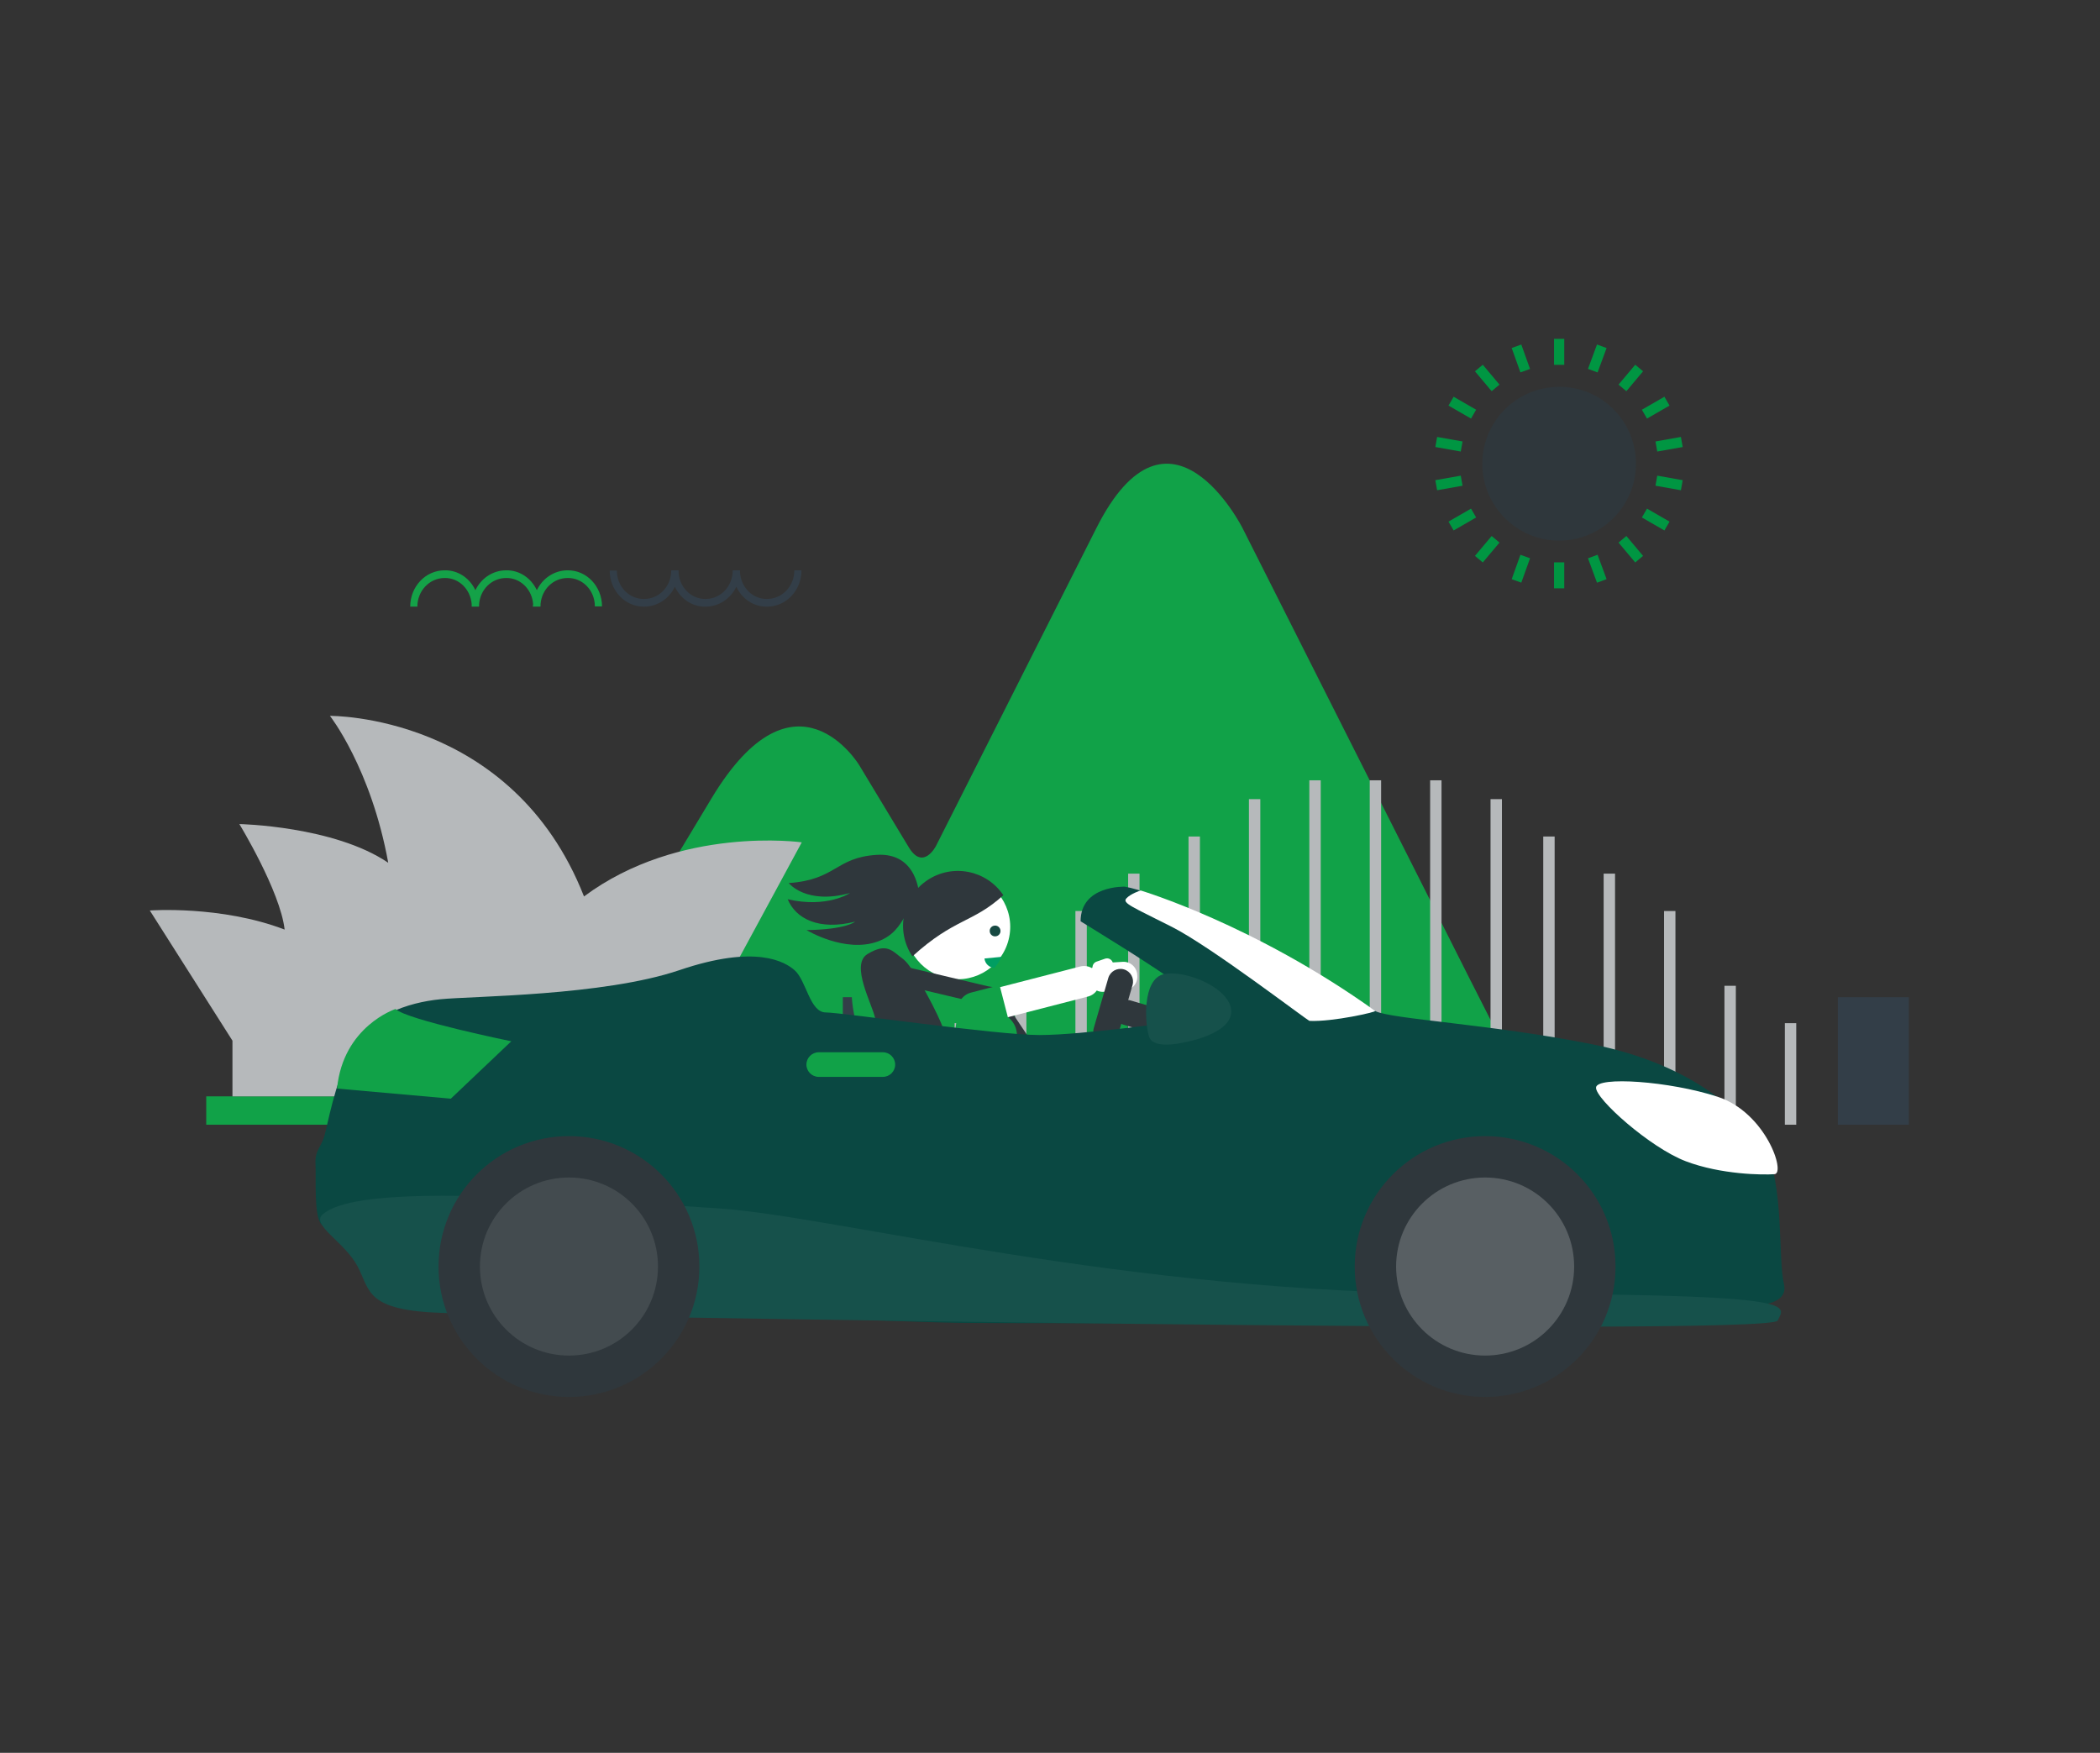 <?xml version="1.0" encoding="UTF-8"?>
<svg width="720px" height="601px" viewBox="0 0 720 601" version="1.1" xmlns="http://www.w3.org/2000/svg" xmlns:xlink="http://www.w3.org/1999/xlink">
    <rect x="0" y="0" width="720" height="601" fill="#333333" stroke="none"/>
    <!-- Generator: Sketch 46.2 (44496) - http://www.bohemiancoding.com/sketch -->
    <title>Artboard 2</title>
    <desc>Created with Sketch.</desc>
    <defs></defs>
    <g id="Page-1" stroke="none" stroke-width="1" fill="none" fill-rule="evenodd">
        <g id="Artboard-2">
            <rect id="Rectangle-2" fill="#FFFFFF" opacity="0" x="0" y="0" width="720" height="600"></rect>
            <g id="Layer_1" transform="translate(51, 116)">
                <g id="Group" transform="translate(441.42, 0)">
                    <path d="M42.144,0.182 L42.144,9.091" id="Shape" stroke="#009642" stroke-width="3.505"></path>
                    <path d="M27.521,2.727 L30.518,11.091" id="Shape" stroke="#009642" stroke-width="3.505"></path>
                    <path d="M14.623,10.182 L20.345,17" id="Shape" stroke="#009642" stroke-width="3.505"></path>
                    <path d="M5.086,21.545 L12.807,26" id="Shape" stroke="#009642" stroke-width="3.505"></path>
                    <path d="M0,35.545 L8.719,37.091" id="Shape" stroke="#009642" stroke-width="3.505"></path>
                    <path d="M0,50.364 L8.719,48.818" id="Shape" stroke="#009642" stroke-width="3.505"></path>
                    <path d="M5.086,64.364 L12.807,59.909" id="Shape" stroke="#009642" stroke-width="3.505"></path>
                    <path d="M14.623,75.727 L20.345,68.909" id="Shape" stroke="#009642" stroke-width="3.505"></path>
                    <path d="M27.521,83.182 L30.518,74.818" id="Shape" stroke="#009642" stroke-width="3.505"></path>
                    <path d="M42.144,85.727 L42.144,76.818" id="Shape" stroke="#009642" stroke-width="3.505"></path>
                    <path d="M56.767,83.182 L53.679,74.818" id="Shape" stroke="#009642" stroke-width="3.505"></path>
                    <path d="M69.574,75.727 L63.851,68.909" id="Shape" stroke="#009642" stroke-width="3.505"></path>
                    <path d="M79.11,64.364 L71.39,59.909" id="Shape" stroke="#009642" stroke-width="3.505"></path>
                    <path d="M84.197,50.364 L75.477,48.818" id="Shape" stroke="#009642" stroke-width="3.505"></path>
                    <path d="M84.197,35.545 L75.477,37.091" id="Shape" stroke="#009642" stroke-width="3.505"></path>
                    <path d="M79.11,21.545 L71.39,26" id="Shape" stroke="#009642" stroke-width="3.505"></path>
                    <path d="M69.574,10.182 L63.851,17" id="Shape" stroke="#009642" stroke-width="3.505"></path>
                    <path d="M56.767,2.727 L53.679,11.091" id="Shape" stroke="#009642" stroke-width="3.505"></path>
                    <path d="M68.484,43 C68.484,57.545 56.676,69.364 42.144,69.364 C27.611,69.364 15.804,57.545 15.804,43 C15.804,28.455 27.611,16.636 42.144,16.636 C56.676,16.545 68.484,28.364 68.484,43" id="Shape" fill="#2F373C" fill-rule="nonzero"></path>
                </g>
                <path d="M453.045,219.909 L447.959,209.818 L440.239,194.455 L375.025,65.091 C375.025,65.091 349.957,15.364 324.888,65.091 L269.938,174 C269.938,174 265.488,182.818 260.492,174.364 L243.598,146.364 C243.598,146.364 221.709,110 193.008,157.636 L158.221,215.455 L125.614,269.636 L180.928,269.636 L422.982,269.636 L478.295,269.636 L453.045,219.909 Z" id="Shape" fill="#11A248"></path>
                <g id="Group" transform="translate(237.967, 150.909)">
                    <path d="M159.946,0.636 L163.852,0.636 L163.852,118.636 L159.946,118.636 L159.946,0.636 Z M139.238,7.091 L143.143,7.091 L143.143,118.727 L139.238,118.727 L139.238,7.091 Z M118.529,19.909 L122.435,19.909 L122.435,118.727 L118.529,118.727 L118.529,19.909 Z M97.821,32.636 L101.726,32.636 L101.726,118.636 L97.821,118.636 L97.821,32.636 Z M79.746,45.455 L83.652,45.455 L83.652,118.636 L79.746,118.636 L79.746,45.455 Z M59.038,71.091 L62.943,71.091 L62.943,118.727 L59.038,118.727 L59.038,71.091 Z M38.329,83.909 L42.235,83.909 L42.235,118.727 L38.329,118.727 L38.329,83.909 Z M322.981,83.909 L326.887,83.909 L326.887,118.727 L322.981,118.727 L322.981,83.909 Z M302.272,71.091 L306.178,71.091 L306.178,118.727 L302.272,118.727 L302.272,71.091 Z M281.564,45.455 L285.469,45.455 L285.469,118.636 L281.564,118.636 L281.564,45.455 Z M260.855,32.636 L264.761,32.636 L264.761,118.636 L260.855,118.636 L260.855,32.636 Z M240.147,19.909 L244.052,19.909 L244.052,118.727 L240.147,118.727 L240.147,19.909 Z M222.072,7.091 L225.978,7.091 L225.978,118.727 L222.072,118.727 L222.072,7.091 Z M201.364,0.636 L205.269,0.636 L205.269,118.636 L201.364,118.636 L201.364,0.636 Z M180.655,0.636 L184.561,0.636 L184.561,118.636 L180.655,118.636 L180.655,0.636 Z" id="Shape" fill="#B6B9BB" fill-rule="nonzero"></path>
                    <path d="M341.146,118.727 L341.146,75 L365.488,75 L365.488,118.727 L341.146,118.727 Z M0,118.727 L0,75 L24.342,75 L24.342,118.727 L0,118.727 Z" id="Shape" fill="#333E48"></path>
                </g>
                <g id="Group" transform="translate(0, 129.091)">
                    <rect id="Rectangle-path" fill="#11A248" x="19.709" y="130.818" width="174.933" height="9.727"></rect>
                    <path d="M28.701,111.727 L28.701,130.818 L187.013,130.818 L187.013,111.818 L202.09,84 L208.539,72.091 L223.889,43.727 C223.889,43.727 182.108,37.818 149.229,62.273 C124.615,-0.364 62.126,0.364 62.126,0.364 C62.126,0.364 76.204,18.273 82.108,50.727 C63.488,38.091 31.063,37.455 31.063,37.455 C31.063,37.455 45.05,60.364 46.594,73.636 C24.705,65.273 0.363,67.091 0.363,67.091 L28.701,111.727 Z" id="Shape" fill="#B6B9BB"></path>
                </g>
                <g id="Group" transform="translate(89.011, 79.091)" fill-rule="nonzero">
                    <path d="M42.78,12.091 C42.416,7 38.42,3 33.515,3.091 C28.611,3.091 24.614,7 24.251,12.091 C24.251,12.364 24.251,12.545 24.251,12.818 L24.16,12.818 C24.16,12.818 24.16,12.909 24.16,12.909 L21.708,12.909 C21.708,12.636 21.708,12.364 21.708,12.091 C21.344,7 17.348,3 12.443,3.091 C7.266,3.091 3.088,7.455 3.088,12.909 L0.636,12.909 C0.636,6 5.904,0.455 12.443,0.455 C17.075,0.364 21.072,3.182 22.979,7.273 C24.887,3.273 28.883,0.455 33.515,0.455 C38.147,0.364 42.144,3.182 44.051,7.273 C45.958,3.273 49.955,0.455 54.587,0.455 C61.127,0.364 66.395,6 66.395,12.818 L63.942,12.818 C63.942,7.364 59.764,3 54.587,3.091 C49.682,3.091 45.686,7 45.323,12.091 C45.323,12.364 45.323,12.545 45.323,12.818 L45.232,12.818 C45.232,12.818 45.232,12.909 45.232,12.909 L42.689,12.909 C42.689,12.636 42.689,12.364 42.78,12.091 Z" id="Shape" fill="#14A248"></path>
                    <path d="M92.644,1.273 C93.007,6.364 97.003,10.364 101.908,10.273 C106.813,10.273 110.809,6.364 111.172,1.273 C111.172,1 111.172,0.818 111.172,0.545 L111.263,0.545 C111.263,0.545 111.263,0.455 111.263,0.455 L113.715,0.455 C113.715,0.727 113.715,1 113.715,1.273 C114.079,6.364 118.075,10.364 122.98,10.273 C128.157,10.273 132.335,5.909 132.335,0.455 L134.787,0.455 C134.787,7.364 129.519,12.909 122.98,12.909 C118.348,13 114.351,10.182 112.444,6.091 C110.537,10.091 106.54,12.909 101.908,12.909 C97.276,13 93.279,10.182 91.372,6.091 C89.465,10.091 85.468,12.909 80.836,12.909 C74.297,13 69.029,7.364 69.029,0.545 L71.481,0.545 C71.481,6 75.659,10.364 80.836,10.273 C85.741,10.273 89.737,6.364 90.1,1.273 C90.1,1 90.1,0.818 90.1,0.545 L90.191,0.545 C90.191,0.545 90.191,0.455 90.191,0.455 L92.644,0.455 C92.644,0.727 92.644,1 92.644,1.273 Z" id="Shape" fill="#333E48"></path>
                </g>
            </g>
            <g id="Car" transform="translate(108, 292)">
                <g id="Car_x5F_Side_1_-link" transform="translate(252.083, 93.631) scale(-1, 1) rotate(-180) translate(-252.083, -93.631) translate(0.083, 0.131)">
                    <g id="Car_x5F_Side_1_">
                        <path d="M188.259,151.064 C188.259,151.064 179.912,146.333 186.36,124.877 L202.782,122.256 L188.259,151.064 Z" id="Shape" fill="#11A248"></path>
                        <g id="Group" fill-rule="nonzero">
                            <path d="M247.285,108.123 L228.574,135.967 C227.67,137.293 228.032,139.131 229.388,140.035 L229.779,140.306 C231.105,141.21 232.943,140.849 233.847,139.493 L252.528,111.648 C253.432,110.322 253.07,108.484 251.745,107.58 L251.353,107.309 C249.997,106.405 248.159,106.767 247.285,108.123 Z" id="Shape" fill="#2F373C"></path>
                            <g transform="translate(265.153, 138.92)" id="Shape" fill="#FFFFFF">
                                <path d="M12.324,0.603 L5.122,0.151 C2.531,-0.03 0.271,1.959 0.121,4.55 L0.09,4.972 C-0.09,7.564 1.898,9.824 4.49,9.975 L11.661,10.427 C14.252,10.607 16.512,8.618 16.662,6.027 L16.693,5.605 C16.873,3.013 14.915,0.783 12.324,0.603 Z"></path>
                                <path d="M7.051,7.473 L4.098,6.449 C3.043,6.087 1.868,6.66 1.507,7.714 L1.446,7.895 C1.085,8.95 1.657,10.125 2.712,10.487 L5.665,11.511 C6.719,11.873 7.894,11.3 8.256,10.246 L8.316,10.065 C8.678,9.01 8.105,7.835 7.051,7.473 Z"></path>
                            </g>
                            <g transform="translate(266.66, 120.839)" id="Shape" fill="#2F373C">
                                <path d="M3.224,0.452 L3.224,0.452 C0.934,1.115 -0.392,3.526 0.271,5.816 L5.243,22.962 C5.906,25.253 8.316,26.579 10.606,25.916 L10.606,25.916 C12.896,25.253 14.222,22.842 13.559,20.552 L8.587,3.405 C7.955,1.115 5.514,-0.211 3.224,0.452 Z"></path>
                                <path d="M27.088,6.539 L27.088,6.539 C26.395,4.249 23.984,2.923 21.694,3.616 L10.486,6.931 C8.196,7.624 6.87,10.035 7.563,12.325 L7.563,12.325 C8.256,14.615 10.666,15.941 12.956,15.248 L24.165,11.933 C26.455,11.27 27.781,8.829 27.088,6.539 Z"></path>
                            </g>
                            <path d="M202.691,164.775 C200.793,155.042 207.151,145.61 216.883,143.711 C226.615,141.813 236.046,148.171 237.945,157.905 C239.843,167.638 233.485,177.07 223.753,178.969 C214.021,180.837 204.59,174.509 202.691,164.775" id="Shape" fill="#FFFFFF"></path>
                            <path d="M209.832,177.311 C201.215,171.526 198.955,159.833 204.74,151.215 C219.173,164.354 225.38,162.606 235.926,172.188 C230.111,180.837 218.45,183.097 209.832,177.311" id="Shape" fill="#2F373C"></path>
                            <path d="M231.256,159.743 C231.346,158.718 232.28,157.965 233.274,158.086 C234.299,158.176 235.052,159.11 234.932,160.105 C234.841,161.129 233.907,161.882 232.913,161.762 C231.888,161.672 231.135,160.768 231.256,159.743" id="Shape" fill="#174942"></path>
                            <path d="M199.317,137.443 C199.498,135.485 201.275,134.038 203.234,134.219 C205.192,134.4 206.639,136.178 206.458,138.137 L206.217,140.547 C206.036,142.506 204.258,143.952 202.3,143.772 C200.341,143.591 198.895,141.813 199.076,139.854 L199.317,137.443 Z" id="Shape" fill="#FFFFFF"></path>
                            <path d="M229.448,150.492 L235.384,151.064 C234.691,149.678 233.847,148.412 232.883,147.267 C231.135,147.328 229.629,148.684 229.448,150.492" id="Shape" fill="#009E62"></path>
                            <g transform="translate(215.437, 96.43)" fill="#11A248">
                                <rect id="Rectangle-path" transform="translate(11.436, 17.491) rotate(-8.314) translate(-11.436, -17.491) " x="2.321" y="1.384" width="18.229" height="32.214"></rect>
                                <path d="M0.151,31.551 L18.199,34.173 C17.325,40.199 12.565,44.479 7.593,43.755 C2.621,43.032 -0.723,37.578 0.151,31.551" id="Shape"></path>
                                <path d="M12.896,36.342 L15.397,18.292 C21.423,19.135 25.762,23.836 25.069,28.839 C24.376,33.841 18.922,37.156 12.896,36.342" id="Shape"></path>
                            </g>
                            <path d="M232.431,134.008 L199.799,141.753 C198.232,142.114 197.238,143.711 197.629,145.278 L197.75,145.761 C198.112,147.328 199.708,148.322 201.275,147.93 L233.907,140.186 C235.474,139.824 236.468,138.227 236.077,136.66 L235.956,136.178 C235.564,134.611 233.998,133.646 232.431,134.008 Z" id="Shape" fill="#2F373C"></path>
                            <g transform="translate(220.258, 126.866)" id="Shape">
                                <path d="M13.228,2.471 L44.684,10.577 C47.517,11.3 49.234,14.193 48.511,17.056 C47.788,19.889 44.895,21.606 42.033,20.883 L10.576,12.777 L13.228,2.471 Z" fill="#FFFFFF"></path>
                                <path d="M14.372,14.465 L4.58,11.933 C1.356,11.089 -0.572,7.835 0.271,4.611 C1.115,1.386 4.369,-0.542 7.593,0.271 L17.386,2.803 L14.372,14.465 Z" fill="#11A248"></path>
                            </g>
                            <path d="M207.06,172.188 C207.06,172.188 206.639,186.954 192.447,186.02 C178.255,185.086 178.707,177.522 162.346,176.347 C162.346,176.347 168.282,168.783 183.347,172.942 C183.347,172.942 175.543,167.668 161.984,170.802 C164.726,164.173 172.651,159.984 185.095,163.118 C185.095,163.118 182.172,160.436 168.463,160.225 C168.463,160.225 181.66,152.209 192.929,156.338 C203.565,160.255 201.125,170.621 208.567,167.246 L207.06,172.188 Z" id="Shape" fill="#2F373C"></path>
                            <path d="M218.872,117.073 C218.45,117.283 215.859,123.762 215.136,126.776 C214.412,129.759 205.253,147.629 201.546,150.311 C197.84,152.993 196.093,156.127 189.313,151.998 C183.347,148.352 191.031,134.761 191.965,130 C191.965,130 180.545,127.469 180.545,120.96 L218.872,117.073 Z" id="Shape" fill="#2F373C"></path>
                            <path d="M0.09,79.977 C-0.181,84.678 2.019,85.763 3.134,89.62 C4.248,93.477 6.448,106.736 12.233,118.85 C18.018,130.995 31.818,135.394 42.846,136.509 C53.874,137.624 98.709,137.624 124.923,146.514 C151.137,155.404 161.02,149.347 164.304,146.514 C168.402,142.988 169.517,131.989 175.061,131.989 C180.605,131.989 233.425,124.245 248.34,124.245 C263.225,124.245 296.61,129.036 296.61,129.036 C293.295,130.965 294.681,142.265 294.681,142.265 C291.367,145.58 262.411,163.239 262.411,163.239 C262.411,175.654 277.567,175.112 277.567,175.112 C298.267,171.526 358.198,135.213 363.44,132.471 C368.683,129.699 403.334,127.981 437.804,121.08 C472.274,114.21 489.93,97.365 496.831,85.522 C503.731,73.649 501.441,47.703 503.55,38.873 C505.659,30.044 489.087,31.611 482.729,29.682 C476.372,27.754 449.796,25.554 449.796,25.554 C449.796,25.554 241.53,25.253 220.8,25.554 C197.569,25.886 43.087,32.184 37.332,33.781 C28.504,36.252 12.022,50.084 11.48,54.212 C10.938,58.34 4.941,56.532 2.169,59.275 C-0.572,62.077 0.362,75.276 0.09,79.977 Z" id="Shape" fill="#0A4842"></path>
                            <path d="M394.445,35.559 C277.808,35.559 178.436,62.107 138.512,64.789 C56.857,70.244 12.836,71.63 2.561,62.77 C-1.657,59.154 10.184,53.248 14.553,44.87 C18.922,36.493 17.265,29.773 43.841,28.959 C70.416,28.115 498.699,20.672 501.41,26.338 C504.122,32.003 511.082,35.559 394.445,35.559 Z" id="Shape" fill="#16514B"></path>
                            <path d="M356.39,44.87 C356.39,20.19 376.397,0.151 401.104,0.151 C425.812,0.151 445.819,20.19 445.819,44.87 C445.819,69.581 425.812,89.59 401.104,89.59 C376.397,89.59 356.39,69.581 356.39,44.87" id="Shape" fill="#2F373C"></path>
                            <path d="M370.582,44.87 C370.582,28.025 384.231,14.344 401.104,14.344 C417.978,14.344 431.627,28.025 431.627,44.87 C431.627,61.746 417.978,75.397 401.104,75.397 C384.231,75.397 370.582,61.746 370.582,44.87" id="Shape" fill="#585F63"></path>
                            <path d="M42.274,44.87 C42.274,20.19 62.281,0.151 86.988,0.151 C111.696,0.151 131.703,20.16 131.703,44.87 C131.703,69.581 111.696,89.59 86.988,89.59 C62.281,89.59 42.274,69.581 42.274,44.87" id="Shape" fill="#2F373C"></path>
                            <path d="M56.466,44.87 C56.466,28.025 70.115,14.344 86.988,14.344 C103.862,14.344 117.511,27.995 117.511,44.87 C117.511,61.746 103.862,75.397 86.988,75.397 C70.115,75.397 56.466,61.746 56.466,44.87" id="Shape" fill="#434B4F"></path>
                            <path d="M172.621,109.9 L194.616,109.9 C196.936,109.9 198.835,111.799 198.835,114.119 L198.835,114.119 C198.835,116.44 196.936,118.338 194.616,118.338 L172.621,118.338 C170.301,118.338 168.402,116.44 168.402,114.119 L168.402,114.119 C168.402,111.799 170.301,109.9 172.621,109.9 Z" id="Shape" fill="#11A248"></path>
                            <path d="M363.41,132.501 C363.862,132.17 349.008,128.735 340.902,129.096 C339.818,129.458 307.246,154.469 293.747,161.31 C280.249,168.15 276.633,169.446 278.079,171.074 C279.526,172.701 282.991,173.816 282.991,173.816 C282.991,173.816 322.01,162.184 363.41,132.501 Z" id="Shape" fill="#FFFFFF"></path>
                            <path d="M480.801,103.09 C464.259,108.484 439.401,110.142 439.13,106.254 C438.858,102.367 457.751,85.582 469.893,80.971 C482.036,76.361 496.409,76.24 500.326,76.542 C504.243,76.843 497.343,97.696 480.801,103.09 Z" id="Shape" fill="#FFFFFF"></path>
                            <path d="M67.222,122.105 C67.222,122.105 31.668,129.367 27.51,133.164 C27.51,133.164 9.552,127.288 7.472,105.893 L46.492,102.427 L67.222,122.105 Z" id="Shape" fill="#11A248"></path>
                            <path d="M297.996,121.743 C297.996,121.743 287.54,119.092 285.943,123.551 C284.347,128.011 283.503,143.561 291.005,145.128 C298.508,146.725 314.056,140.186 314.056,132.321 C314.056,124.455 297.996,121.743 297.996,121.743 Z" id="Shape" fill="#16514B"></path>
                        </g>
                    </g>
                </g>
            </g>
        </g>
    </g>
</svg>